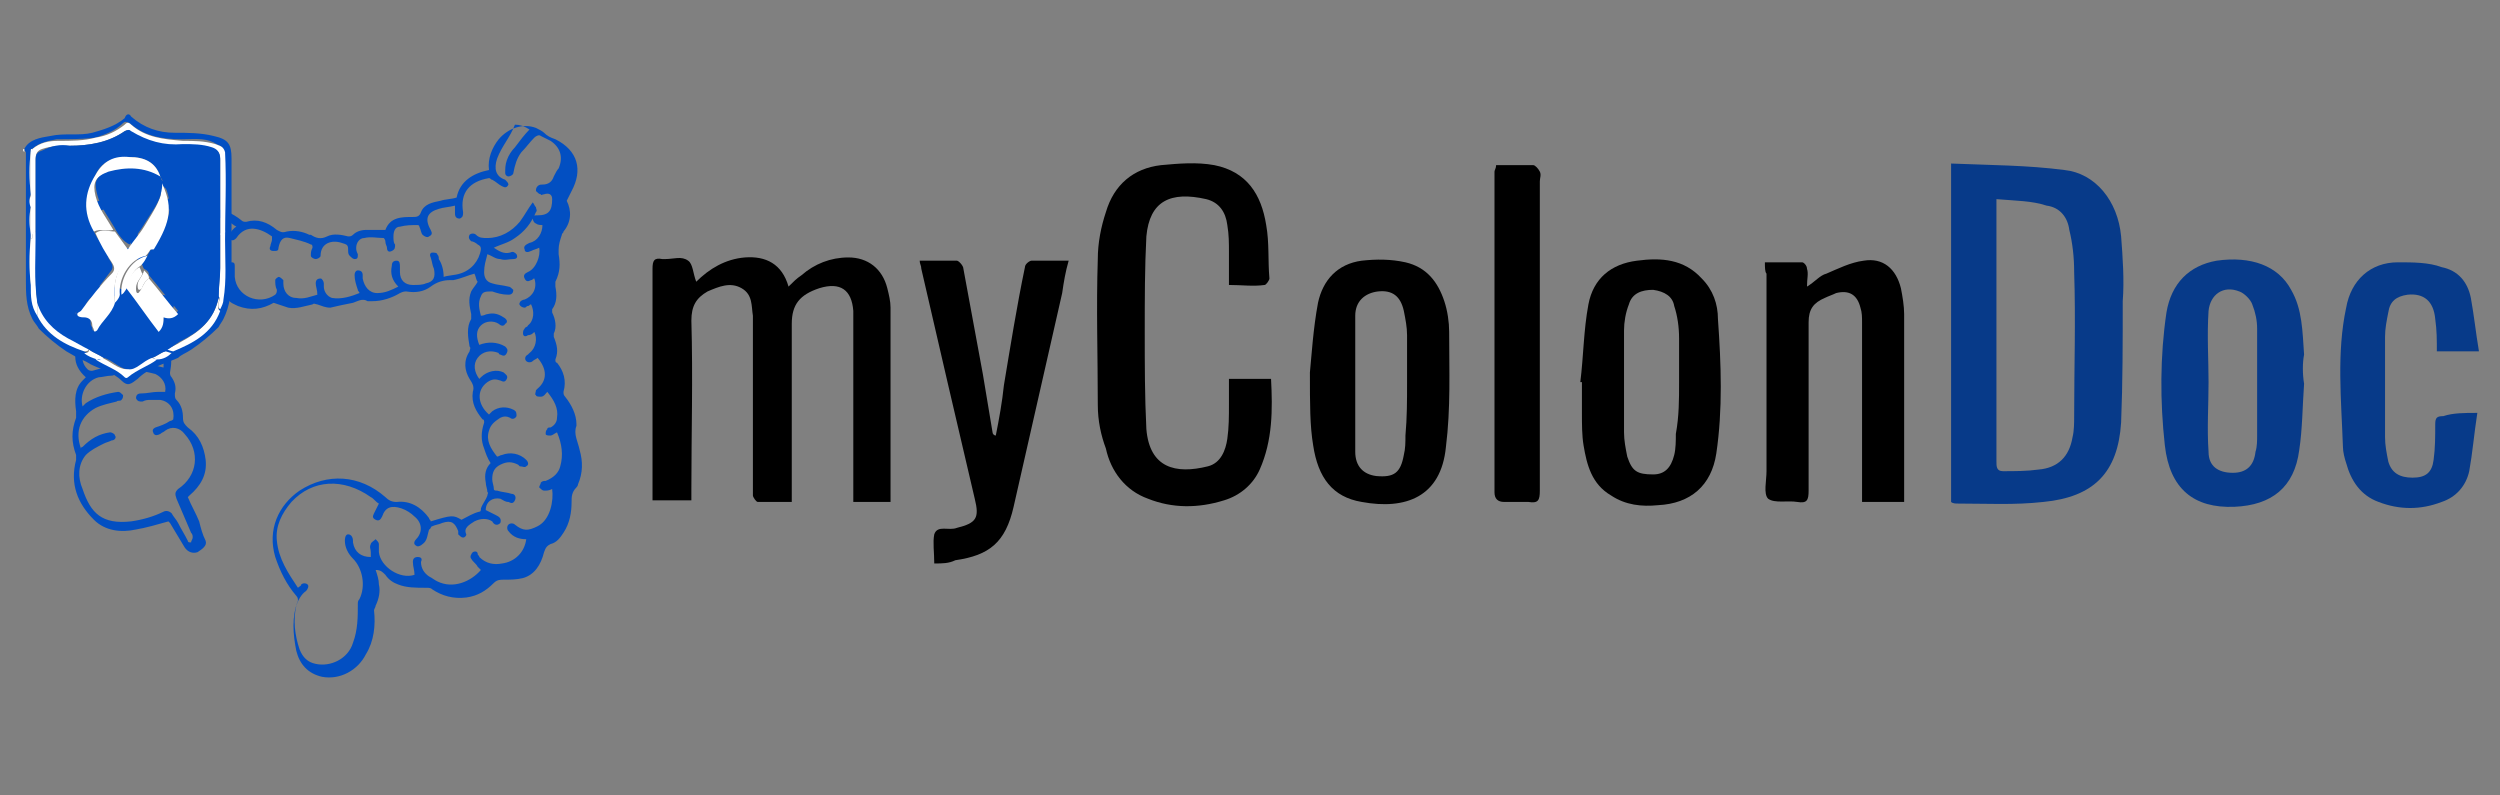 <?xml version="1.0" encoding="utf-8"?>
<!-- Generator: Adobe Illustrator 25.2.0, SVG Export Plug-In . SVG Version: 6.00 Build 0)  -->
<svg version="1.1" id="Layer_1" xmlns="http://www.w3.org/2000/svg" xmlns:xlink="http://www.w3.org/1999/xlink" x="0px" y="0px"
	 viewBox="0 0 154.4 49.1" style="enable-background:new 0 0 154.4 49.1;" xml:space="preserve">
<rect x="0" y="0" width="154.4" height="49.1" fill="#808080" stroke="none"/>
<style type="text/css">
	.st0{fill:#024FC2;}
	.st1{fill:#FFFFFF;}
	.st2{fill:#073A89;}
</style>
<g>
	<g id="wmq2CJ_1_">
		<g>
			<path class="st0" d="M5.2,20.8c-0.8-1.2-0.6-2.5,0.3-3C5.1,17,5,16.2,5.6,15.5C5,15,4.8,14.3,5,13.6c0.1-0.6,0.5-1,1.1-1.2
				c0.2,0,0.2-0.1,0.3-0.3c0.2-0.8,0.7-1.4,1.6-1.5c1-0.2,2.4,0.6,2.9,1.4c0,0.1,0.1,0.1,0.2,0.1c0.7,0,1.2,0.3,1.7,0.7
				c0.1,0.1,0.2,0.1,0.3,0.1c0.7,0,1.3,0.3,1.8,0.7c0.1,0.1,0.2,0.1,0.3,0.1c0.7-0.2,1.3,0,1.9,0.5c0.2,0.1,0.3,0.2,0.6,0.1
				c0.5-0.1,1,0,1.4,0.2c0,0,0.1,0,0.1,0c0.3,0.2,0.6,0.3,1,0.1c0.4-0.2,0.9-0.1,1.3,0c0.1,0,0.2,0,0.3-0.1c0.2-0.2,0.5-0.3,0.8-0.3
				c0.4,0,0.8,0,1.2,0c0.3-0.8,1-0.8,1.7-0.8c0.2,0,0.4,0,0.5-0.3c0.2-0.5,0.7-0.6,1.2-0.7c0.3-0.1,0.7-0.1,1-0.2c0.2-1,1-1.5,2-1.7
				c-0.1-0.7,0.2-1.4,0.6-1.9c0.6-0.7,1.5-1,2.3-0.7c0.2,0.1,0.4,0.2,0.5,0.3c0.2,0.2,0.4,0.3,0.7,0.4c1.4,0.7,1.7,1.9,1,3.2
				c-0.1,0.2-0.2,0.4-0.3,0.6c0.3,0.6,0.3,1.3-0.2,1.9c0,0.1-0.1,0.1-0.1,0.2c-0.1,0.3-0.2,0.6-0.2,0.9c0,0.1,0,0.2,0,0.3
				c0.1,0.6,0.1,1.1-0.2,1.7c0,0.1,0,0.2,0,0.3c0.1,0.5,0.1,1-0.2,1.4c0,0,0,0.1,0,0.2c0.2,0.4,0.3,0.9,0.1,1.3c0,0.1,0,0.1,0,0.2
				c0.2,0.5,0.3,0.9,0.1,1.4c0,0.1,0,0.2,0.1,0.2c0.4,0.5,0.6,1.1,0.4,1.8c0,0.1,0,0.2,0.1,0.3c0.4,0.5,0.7,1.1,0.7,1.7
				c0,0,0,0.1,0,0.1c-0.2,0.5,0.1,1,0.2,1.5c0.2,0.7,0.2,1.4-0.1,2.1c0,0.1-0.1,0.2-0.1,0.2c-0.3,0.3-0.3,0.6-0.3,0.9
				c0,0.6-0.1,1.3-0.5,1.9c-0.2,0.3-0.4,0.6-0.8,0.7c-0.2,0.1-0.3,0.2-0.4,0.5c-0.2,0.8-0.6,1.4-1.3,1.6c-0.4,0.1-0.8,0.1-1.2,0.1
				c-0.2,0-0.4,0-0.6,0.2c-0.5,0.5-1,0.8-1.7,0.9c-0.8,0.1-1.5-0.1-2.1-0.5c-0.1-0.1-0.2-0.1-0.4-0.1c-0.6,0-1.2,0-1.7-0.2
				c-0.3-0.1-0.6-0.3-0.8-0.6c-0.2-0.2-0.3-0.3-0.6-0.3c0.1,0.3,0.2,0.6,0.2,0.9c0.1,0.4,0,0.9-0.2,1.3c0,0.1-0.1,0.2-0.1,0.3
				c0.1,0.9,0,1.9-0.5,2.7c-0.5,1-1.6,1.6-2.7,1.4c-0.9-0.2-1.4-0.8-1.6-1.6c-0.2-1-0.3-2.1,0.1-3.1c0-0.1,0-0.2-0.1-0.3
				c-0.6-0.7-1-1.5-1.3-2.4c-0.5-1.7,0.2-3.2,1.5-4.1c1.7-1.1,3.7-1,5.3,0.4c0.2,0.2,0.4,0.3,0.7,0.3c0.8-0.1,1.5,0.3,2,1
				c0,0.1,0.1,0.1,0.1,0.2c1.3-0.4,1.4-0.4,1.9-0.1c0.4-0.2,0.7-0.4,1.1-0.5c0.1,0,0.1-0.1,0.1-0.2c0.1-0.3,0.3-0.5,0.4-0.8
				c0-0.1,0.1-0.2,0-0.2c0-0.2-0.1-0.4-0.1-0.6c-0.1-0.5,0-0.9,0.3-1.2c-0.2-0.3-0.3-0.6-0.4-0.9c-0.2-0.5-0.2-1,0-1.6
				c0-0.1,0-0.2-0.1-0.2c-0.4-0.5-0.7-1-0.6-1.7c0.1-0.3,0-0.5-0.2-0.8c-0.3-0.5-0.4-1.1,0-1.7c0-0.1,0.1-0.2,0-0.3
				c-0.1-0.6-0.2-1.2,0.1-1.7c0-0.1,0-0.2,0-0.3c-0.1-0.5-0.2-0.9,0-1.4c0.1-0.2,0.3-0.4,0.4-0.6c-0.1-0.1-0.1-0.3-0.2-0.5
				c-0.4,0.1-0.8,0.3-1.3,0.4c-0.1,0-0.2,0-0.2,0c-0.4,0-0.8,0.1-1.2,0.4c-0.4,0.3-0.9,0.4-1.5,0.3c-0.1,0-0.2,0-0.4,0.1
				c-0.5,0.3-1.1,0.5-1.7,0.5c-0.1,0-0.2,0-0.3,0c-0.3-0.2-0.6,0-0.9,0.1c-0.5,0.1-1,0.2-1.4,0.3c-0.3,0-0.5-0.1-0.8-0.2
				c-0.1,0-0.2-0.1-0.3,0c-0.5,0.1-1,0.3-1.5,0.2c-0.3-0.1-0.6-0.2-0.9-0.3c-0.7,0.4-1.4,0.5-2.2,0.2c-0.2-0.1-0.5-0.2-0.6-0.4
				c-0.1-0.2-0.3-0.2-0.4-0.1c-0.6,0.1-1.2,0.1-1.8-0.1c-0.3-0.1-0.5-0.2-0.8-0.3c-0.1,0.3-0.3,0.6-0.4,1c0,0,0,0.1,0,0.1
				c0.3,0.7,0.1,1.4-0.2,2.1c0,0.1-0.1,0.2,0,0.3c0.1,0.5,0.1,1,0,1.5c0,0.1,0,0.2,0.1,0.3c0.2,0.3,0.3,0.6,0.2,1
				c0,0.2,0,0.3,0.1,0.4c0.3,0.3,0.4,0.7,0.4,1.1c0,0.3,0.1,0.4,0.3,0.6c0.7,0.5,1,1.2,1.1,2c0.1,0.9-0.3,1.6-1,2.2
				c0,0-0.1,0.1-0.1,0.1c0,0,0,0,0,0c0.2,0.5,0.5,1,0.7,1.5c0.1,0.4,0.2,0.8,0.4,1.2c0.1,0.3-0.2,0.5-0.5,0.7
				c-0.3,0.1-0.6,0-0.8-0.3c-0.3-0.5-0.6-1-0.9-1.5c0,0-0.1-0.1-0.1-0.1c-0.7,0.2-1.4,0.4-2,0.5c-0.9,0.2-1.9,0.1-2.6-0.6
				c-1-1-1.5-2.2-1.1-3.7c0-0.1,0-0.2,0-0.3c-0.3-0.8-0.3-1.5,0-2.3c0-0.1,0-0.3,0-0.4c-0.1-0.7-0.1-1.4,0.4-1.9
				c0.1-0.1,0.1-0.1,0.2-0.2C4.4,22.5,4.5,21.6,5.2,20.8z M27.4,17.1c0.3-0.1,0.7-0.1,1-0.2c0.7-0.2,1.2-0.8,1.3-1.5
				c0-0.1,0-0.2-0.2-0.3c-0.1-0.1-0.3-0.2-0.4-0.2c-0.1-0.1-0.2-0.2-0.1-0.4c0.1-0.1,0.3-0.1,0.4,0c0.2,0.2,0.4,0.2,0.7,0.2
				c0.8,0,1.5-0.4,2-1c0.3-0.4,0.5-0.8,0.8-1.2c0.1,0.1,0.1,0.2,0.2,0.3c0,0.1,0.1,0.2,0,0.3c-0.3,0.7-0.7,1.2-1.3,1.6
				c-0.4,0.3-0.9,0.4-1.3,0.6c0.3,0.2,0.6,0.4,1,0.3c0.2-0.1,0.3,0,0.4,0.1c0.1,0.2,0,0.3-0.2,0.3c-0.3,0-0.5,0.1-0.8,0
				c-0.3,0-0.5-0.2-0.8-0.3c-0.1,0.4-0.2,0.7-0.2,1.1c0,0.3,0.1,0.6,0.5,0.7c0.3,0.1,0.6,0.1,1,0.2c0.1,0,0.2,0.1,0.3,0.2
				c0,0.2-0.1,0.3-0.3,0.3c-0.4,0-0.7-0.1-1-0.2C30,18,29.8,18,29.7,18.3c-0.2,0.4-0.1,0.8,0,1.2c0.2,0,0.3-0.1,0.4-0.1
				c0.4-0.1,0.7,0,1,0.2c0.2,0.1,0.3,0.3,0.1,0.4c-0.1,0.2-0.3,0.1-0.4,0c-0.3-0.2-0.8-0.2-1.1,0.1c-0.3,0.3-0.3,0.7-0.1,1.2
				c0.5-0.2,1.1-0.2,1.6,0.1c0.1,0.1,0.2,0.2,0.1,0.4c-0.1,0.2-0.2,0.2-0.4,0.1c0,0-0.1,0-0.1-0.1c-0.5-0.2-1-0.1-1.3,0.3
				c-0.3,0.4-0.2,0.9,0.1,1.3c0,0,0.1-0.1,0.1-0.1c0.4-0.4,1-0.5,1.4-0.3c0.1,0.1,0.3,0.2,0.2,0.4c-0.1,0.2-0.2,0.2-0.4,0.1
				c-0.3-0.1-0.5-0.1-0.8,0.1c-0.7,0.5-0.6,1.4,0.1,2c0.1-0.1,0.1-0.1,0.2-0.2c0.4-0.3,0.9-0.3,1.3-0.1c0.2,0.1,0.2,0.2,0.2,0.4
				c-0.1,0.2-0.3,0.2-0.4,0.1c-0.2-0.1-0.4-0.1-0.6,0c-0.3,0.2-0.6,0.4-0.7,0.8c-0.2,0.6,0.1,1.1,0.5,1.6c0.1,0,0.2-0.1,0.3-0.1
				c0.5-0.2,1.1-0.1,1.5,0.3c0.1,0.1,0.2,0.3,0,0.4c-0.1,0.1-0.2,0-0.4,0c0,0-0.1-0.1-0.1-0.1c-0.4-0.2-0.7-0.2-1.1,0
				c-0.4,0.2-0.5,0.5-0.5,0.9c0,0.2,0.1,0.4,0.1,0.6c0,0.1,0.1,0.1,0.2,0.1c0.3,0.1,0.6,0.1,0.9,0.2c0.2,0,0.3,0.2,0.2,0.4
				c-0.1,0.2-0.2,0.2-0.4,0.1c-0.2,0-0.3-0.1-0.5-0.2c-0.5-0.1-0.9,0.2-0.9,0.7c0.2,0.1,0.4,0.2,0.6,0.3c0.2,0.1,0.4,0.2,0.3,0.5
				c-0.2,0.2-0.4,0.1-0.5-0.1c-0.3-0.2-0.7-0.2-1.1,0c-0.3,0.2-0.7,0.4-0.5,0.8c0,0.1-0.1,0.2-0.2,0.2c-0.1,0-0.2-0.1-0.3-0.2
				c0,0,0-0.1,0-0.2c-0.2-0.5-0.4-0.7-1-0.5c-0.2,0.1-0.4,0.1-0.6,0.2c-0.1,0-0.1,0.2-0.2,0.2c-0.1,0.3-0.1,0.7-0.4,0.9
				c-0.1,0.1-0.3,0.2-0.4,0.1c-0.2-0.1-0.1-0.3,0-0.4c0.4-0.4,0.4-1-0.1-1.4c-0.2-0.2-0.5-0.4-0.8-0.5c-0.6-0.2-1-0.1-1.2,0.5
				c-0.1,0.2-0.2,0.3-0.4,0.2c-0.2-0.1-0.2-0.2-0.1-0.4c0.1-0.2,0.2-0.4,0.3-0.6c-0.2-0.1-0.3-0.3-0.5-0.4c-1.7-1.2-3.6-1.1-4.9,0.3
				c-0.6,0.7-1,1.5-0.9,2.4c0.1,1.1,0.7,2,1.3,2.9c0.1-0.1,0.2-0.1,0.2-0.2c0.1-0.1,0.3-0.1,0.4,0c0.1,0.1,0,0.3-0.1,0.4
				c-0.3,0.2-0.5,0.6-0.6,0.9c-0.2,0.9-0.1,1.8,0.2,2.7c0.2,0.5,0.5,0.8,1,0.9c0.9,0.2,2-0.3,2.3-1.3c0.3-0.8,0.3-1.6,0.3-2.4
				c0-0.1,0-0.2,0.1-0.3c0.4-0.8,0.2-1.9-0.4-2.5c-0.3-0.3-0.5-0.7-0.5-1.1c0-0.3,0.1-0.4,0.2-0.4c0.2,0,0.3,0.2,0.3,0.4
				c0,0,0,0.1,0,0.1c0.1,0.6,0.5,0.9,1.1,0.9c0-0.1,0-0.2,0-0.3c0-0.2-0.1-0.3,0-0.5c0-0.1,0.2-0.2,0.3-0.3c0.1,0.1,0.2,0.2,0.2,0.3
				c0,0.1,0,0.3,0,0.5c0.1,0.9,1.3,1.7,2.2,1.4c0-0.3-0.1-0.5-0.1-0.8c0-0.2,0.1-0.3,0.3-0.3c0.2,0,0.3,0.1,0.2,0.3
				c0,0.4,0.2,0.7,0.5,0.9c0.2,0.1,0.3,0.2,0.5,0.3c1,0.5,2.1,0,2.7-0.7c-0.1-0.1-0.1-0.1-0.2-0.2c-0.1-0.2-0.3-0.3-0.4-0.5
				c-0.1-0.1,0-0.3,0.1-0.4c0.2-0.1,0.3,0,0.3,0.1c0,0.1,0.1,0.1,0.1,0.2c0.4,0.4,0.9,0.5,1.4,0.4c0.8-0.1,1.4-0.7,1.5-1.5
				c-0.4,0-0.8-0.1-1.1-0.5c-0.1-0.1-0.1-0.3,0-0.4c0.1-0.1,0.3-0.1,0.4,0c0.5,0.4,0.8,0.4,1.4,0.1c0.8-0.4,1-1.6,0.9-2.3
				c-0.2,0.1-0.3,0.1-0.5,0.1c-0.1,0-0.2-0.1-0.3-0.2c0-0.1,0.1-0.2,0.1-0.3c0.1-0.1,0.2-0.1,0.3-0.1c0.5-0.2,0.8-0.5,0.9-0.9
				c0.2-0.7,0.1-1.4-0.2-2.1c-0.2,0.1-0.3,0.2-0.4,0.2c-0.1,0-0.3,0-0.3-0.1c0-0.1,0-0.2,0.1-0.3c0-0.1,0.1-0.1,0.2-0.1
				c0.2-0.1,0.4-0.3,0.4-0.6c0.1-0.6-0.2-1.1-0.6-1.6c-0.1,0.1-0.2,0.3-0.4,0.3c-0.1,0-0.3,0-0.3-0.1c-0.1,0,0-0.2,0-0.3
				c0,0,0.1-0.1,0.1-0.1c0.6-0.5,0.6-1.2,0-1.9c-0.1,0.1-0.2,0.1-0.3,0.2c-0.1,0.1-0.3,0.1-0.4,0c-0.1-0.1-0.1-0.3,0.1-0.4
				c0,0,0.1-0.1,0.1-0.1c0.4-0.3,0.5-0.9,0.3-1.3c-0.1,0.1-0.2,0.2-0.4,0.2c-0.1,0.1-0.3,0.1-0.3-0.1c0-0.1,0-0.2,0.1-0.3
				c0-0.1,0.2-0.1,0.2-0.2c0.4-0.3,0.4-0.9,0.2-1.3c-0.1,0-0.1,0.1-0.2,0.1c-0.1,0-0.1,0.1-0.2,0.1c-0.2,0-0.4-0.2-0.3-0.3
				c0-0.1,0.2-0.2,0.3-0.2c0.5-0.2,0.8-0.7,0.6-1.3c-0.1,0-0.1,0.1-0.2,0.1c-0.2,0.1-0.3,0.1-0.4-0.1c-0.1-0.2,0-0.3,0.2-0.4
				c0.5-0.2,0.8-1,0.7-1.5c-0.2,0.1-0.3,0.1-0.5,0.2c-0.2,0.1-0.4,0.1-0.4-0.1c-0.1-0.2,0.1-0.3,0.3-0.4c0.5-0.1,0.8-0.6,0.8-1.1
				c-0.1,0-0.3,0-0.4-0.1c-0.1,0-0.2-0.2-0.2-0.3c0-0.2,0.1-0.2,0.3-0.2c0.7,0,0.9-0.3,0.9-1c0-0.3-0.2-0.4-0.5-0.3
				c-0.1,0-0.2,0.1-0.2,0c-0.1,0-0.2-0.1-0.3-0.2c0-0.1,0-0.2,0.1-0.3c0.1-0.1,0.2-0.1,0.3-0.1c0.4,0,0.6-0.2,0.7-0.5
				c0.1-0.2,0.2-0.4,0.3-0.5c0.3-0.7,0.1-1.3-0.5-1.7c-0.2-0.1-0.4-0.2-0.6-0.3c-0.1-0.1-0.3,0-0.4,0.1c-0.3,0.3-0.5,0.6-0.8,0.9
				c-0.3,0.4-0.4,0.8-0.5,1.3c0,0.1-0.2,0.2-0.3,0.2c-0.1,0-0.2-0.1-0.2-0.2c0-0.3,0-0.5,0.1-0.8c0.1-0.3,0.3-0.6,0.5-0.8
				c0.3-0.4,0.6-0.8,0.9-1.1c-0.3-0.2-0.6-0.3-0.9-0.3C31.5,8.5,31,9,30.7,9.8c-0.2,0.6-0.1,1.1,0.5,1.3c0.1,0.1,0.2,0.2,0.2,0.3
				c-0.1,0.2-0.2,0.2-0.4,0.1c-0.2-0.1-0.4-0.3-0.6-0.4c-0.1,0-0.1-0.1-0.2-0.1c-1.2,0.2-1.8,0.9-1.6,2.1c0,0.2,0,0.3-0.2,0.4
				c-0.2,0-0.3-0.1-0.3-0.3c0-0.1,0-0.3,0-0.5c-0.4,0.1-0.7,0.1-1,0.2c-0.7,0.2-0.9,0.6-0.5,1.3c0,0,0,0,0,0
				c0.1,0.2,0.1,0.3-0.1,0.4c-0.1,0.1-0.3,0-0.4-0.1c-0.1-0.1-0.1-0.3-0.2-0.5c0-0.1-0.1-0.1-0.1-0.1c-0.4,0-0.7,0-1.1,0.1
				c-0.3,0-0.4,0.3-0.4,0.6c0,0.2,0,0.4,0.1,0.5c0,0.2,0,0.3-0.2,0.4c-0.2,0.1-0.3,0-0.3-0.2c0-0.1-0.1-0.2-0.1-0.4
				c0-0.1-0.1-0.2-0.1-0.2c-0.4,0-0.8-0.1-1.2,0c-0.3,0-0.5,0.3-0.5,0.6c0,0.1,0,0.2,0.1,0.4c0,0.2,0,0.3-0.2,0.3
				c-0.1,0-0.2-0.1-0.3-0.2c-0.1-0.1-0.1-0.2-0.1-0.4c0-0.3-0.1-0.3-0.4-0.4c-0.6-0.2-1.3,0-1.3,0.8c0,0.1-0.2,0.2-0.3,0.2
				c-0.1,0-0.3-0.1-0.3-0.2c0-0.2,0-0.3,0.1-0.5c0-0.1,0-0.2-0.1-0.2c-0.4-0.2-0.9-0.3-1.3-0.4c-0.4-0.1-0.6,0.1-0.7,0.6
				c0,0.2-0.1,0.2-0.3,0.2c-0.2,0-0.3-0.1-0.2-0.3c0-0.1,0.1-0.3,0.1-0.4c0-0.1,0-0.2,0-0.2c-0.7-0.5-1.6-0.8-2.2,0.1
				c-0.1,0.1-0.2,0.2-0.4,0.1c-0.2-0.1-0.1-0.3,0-0.4c0.1-0.1,0.2-0.3,0.4-0.4c-0.2-0.1-0.4-0.3-0.6-0.4c-0.6-0.3-1.3-0.3-1.8,0.3
				c-0.1,0.1-0.3,0.1-0.4,0c-0.2-0.1-0.1-0.3,0-0.4c0.2-0.2,0.4-0.3,0.6-0.5c-0.2-0.1-0.4-0.2-0.6-0.3c-0.5-0.2-1-0.2-1.4,0.3
				c-0.1,0.1-0.3,0.1-0.4,0c-0.1-0.1-0.1-0.3,0-0.4c0.2-0.2,0.4-0.3,0.6-0.5c-0.1-0.1-0.2-0.2-0.3-0.4c-0.5-0.5-1.2-0.7-1.8-0.7
				c-0.8-0.1-1.3,0.7-1.4,1.3c0.2,0,0.3,0,0.5,0.1c0.5,0.1,0.9,0.2,1.3,0.5c0.1,0.1,0.1,0.3,0.1,0.4c-0.1,0.1-0.2,0.2-0.3,0.1
				c-0.6-0.4-1.3-0.5-2-0.5c-0.3,0-0.6,0.1-0.8,0.4c-0.4,0.6-0.1,1.5,0.6,1.8c0.5,0.2,1.1,0.3,1.6,0.2c0-0.3-0.1-0.6-0.1-0.9
				c0-0.2,0-0.3,0.2-0.3c0.2,0,0.3,0.1,0.3,0.3c0,0.3,0.1,0.6,0.2,0.9c0.3,0.7,0.9,1,1.5,0.8c0-0.1,0-0.2,0-0.2
				c0-0.2-0.1-0.4-0.1-0.6c0-0.2,0.1-0.3,0.2-0.3c0.2,0,0.3,0.1,0.3,0.3c0,0.1,0,0.2,0,0.3c0.1,0.3,0.1,0.6,0.3,0.9
				c0.6,1.1,1.9,1.4,3.1,1.2c0-0.4,0-0.8,0-1.2c0-0.2,0.1-0.3,0.3-0.3c0.2,0,0.2,0.1,0.2,0.3c0,0.2,0,0.4,0,0.6
				c0.1,1.2,1.5,1.8,2.5,1.1c0.1-0.1,0.1-0.2,0.1-0.3c-0.1-0.2-0.1-0.4-0.1-0.6c0-0.1,0.2-0.2,0.2-0.2c0.1,0,0.2,0.1,0.3,0.2
				c0,0,0,0.1,0,0.2c0,0.5,0.3,0.9,0.8,0.9c0.5,0.1,0.9-0.1,1.3-0.2c0-0.3-0.1-0.5-0.1-0.7c0-0.2,0.1-0.3,0.3-0.3
				c0.1,0,0.2,0.2,0.2,0.3c0,0.1,0,0.1,0,0.2c0,0.3,0.2,0.6,0.5,0.7c0.6,0.1,1.2-0.1,1.7-0.3c0-0.1-0.1-0.1-0.1-0.2
				c-0.1-0.3-0.2-0.6-0.2-0.9c0-0.2,0.1-0.3,0.2-0.3c0.2,0,0.3,0.1,0.3,0.3c0,0.1,0,0.2,0,0.2c0.1,0.5,0.4,0.9,0.9,0.9
				c0.5,0,0.9-0.2,1.3-0.4c-0.4-0.4-0.5-0.8-0.4-1.3c0-0.2,0.1-0.3,0.3-0.3c0.2,0,0.2,0.2,0.2,0.4c0,0.1,0,0.2,0,0.3
				c0,0.5,0.3,0.8,0.8,0.8c0.3,0,0.6,0,0.8-0.1c0.5-0.1,0.6-0.4,0.5-0.9c-0.1-0.2-0.1-0.4-0.2-0.7c-0.1-0.2,0-0.3,0.1-0.3
				c0.1,0,0.3,0,0.3,0.1c0.1,0.1,0.1,0.2,0.1,0.3C27.3,16.3,27.4,16.7,27.4,17.1z M5,27.7c0-0.1,0.1-0.1,0.1-0.1
				c0.5-0.5,1-0.8,1.7-0.9c0.1,0,0.3,0.1,0.3,0.2c0.1,0.1,0,0.3-0.2,0.3c-0.2,0.1-0.3,0.1-0.5,0.2c-0.4,0.2-0.8,0.4-1.1,0.7
				c-0.5,0.6-0.5,1.4-0.2,2.1c0.5,1.5,1.2,2.2,3,2c0.7-0.1,1.4-0.3,2-0.6c0.2-0.1,0.4,0,0.5,0.1c0.1,0.2,0.3,0.4,0.4,0.6
				c0.2,0.4,0.4,0.7,0.6,1.1c0,0.1,0.1,0.1,0.2,0.1c0-0.1,0.1-0.2,0.1-0.3c0-0.1,0-0.2-0.1-0.3c-0.3-0.7-0.6-1.4-0.9-2.1
				c-0.1-0.3-0.1-0.4,0.1-0.6c1.2-0.8,1.4-2.3,0.4-3.4c-0.3-0.4-0.8-0.5-1.2-0.2c-0.1,0.1-0.2,0.1-0.3,0.2c-0.2,0.1-0.3,0.1-0.4,0
				c-0.1-0.2-0.1-0.3,0.1-0.4c0.3-0.1,0.6-0.2,0.9-0.4c0.1,0,0.2-0.1,0.2-0.1c0.1-0.6-0.2-1.1-0.8-1.2c-0.2,0-0.4,0-0.6,0
				c-0.2,0-0.3,0-0.5,0.1c-0.2,0-0.3,0-0.4-0.2c0-0.2,0.1-0.3,0.3-0.3c0.4,0,0.7-0.1,1.1-0.1c0.1,0,0.2,0,0.4,0
				c0.1-0.5-0.2-0.9-0.6-1.1c-0.4-0.1-0.8-0.2-1.1-0.2c-0.2,0-0.3-0.1-0.3-0.2c0-0.2,0.1-0.3,0.3-0.3c0.1,0,0.3,0,0.4,0
				c0.4,0.1,0.8,0.2,1.2,0.3c0-0.2,0-0.4,0-0.6c0-0.5-0.2-0.7-0.6-0.9C9.3,21,9,21,8.8,21c-0.2,0-0.3,0-0.3-0.2
				c-0.1-0.2,0-0.3,0.2-0.3c0.2,0,0.4-0.1,0.5-0.1c0.3,0.1,0.6,0.2,1,0.3c0.1-0.3,0.2-0.7,0.2-1c0-0.5-0.2-0.8-0.7-0.9
				c-0.2,0-0.4-0.1-0.5-0.1c-0.2,0-0.4,0-0.3-0.3c0-0.2,0.2-0.3,0.4-0.3c0.4,0.1,0.8,0.1,1.3,0.2c0.1-0.2,0.1-0.4,0.2-0.7
				c0-0.1,0-0.3,0-0.4c-0.1-0.2-0.3-0.4-0.4-0.6c0,0,0,0,0,0c-0.8,0.1-1.5,0-2-0.7C8.1,16,8,16,8,16c-0.6,0-1.1,0-1.6-0.2
				c-0.1,0-0.2,0-0.3,0.1c-0.4,0.5-0.4,1-0.2,1.5c0.1,0.2,0.2,0.3,0.4,0.3c0.5,0,1,0,1.5,0.3c0.1,0.1,0.2,0.2,0.1,0.4
				c-0.1,0.1-0.2,0.2-0.4,0.1c-0.4-0.3-0.9-0.3-1.3-0.3c-0.4,0-0.7,0.2-0.9,0.6c-0.2,0.5-0.1,1.3,0.3,1.7c0,0,0.1,0.1,0.2,0
				c0.5-0.1,1-0.1,1.5,0c0.2,0,0.3,0.1,0.3,0.3C7.6,21,7.4,21,7.2,21c-0.4,0-0.7-0.1-1.1,0c-0.5,0-0.8,0.3-0.9,0.7
				c-0.2,0.4-0.1,0.8,0.2,1.1c0.1,0.1,0.2,0.1,0.3,0.1c0.4-0.1,0.7-0.2,1.1-0.3c0.2-0.1,0.4,0,0.4,0.2c0,0.2-0.1,0.4-0.3,0.4
				c-0.3,0-0.6,0.1-0.8,0.1c-0.8,0.2-1.2,1.1-1,1.8c0.1-0.1,0.1-0.1,0.2-0.2c0.6-0.4,1.3-0.6,2-0.7c0.1,0,0.2,0.1,0.3,0.2
				c0,0.1,0,0.2-0.1,0.3c-0.1,0.1-0.2,0-0.3,0.1c-0.4,0.1-0.9,0.2-1.3,0.4C5,25.7,4.6,26.6,5,27.7z"/>
		</g>
		<g>
			<path class="st0" d="M1.5,9.2c0.3-0.6,1-0.7,1.6-0.8c0.9-0.2,1.8,0,2.6-0.2c0.7-0.2,1.4-0.4,2-0.9C7.8,7,8,7,8.1,7.2
				c0.8,0.7,1.7,1,2.7,1c0.8,0,1.6,0,2.4,0.2c0.9,0.2,1.1,0.5,1.1,1.4c0,2.4,0,4.8,0,7.3c0,0.9-0.1,1.8-0.5,2.6
				c-0.1,0.2-0.2,0.3-0.3,0.5c-0.5,0.5-1.1,1-1.7,1.4c-0.3,0.2-0.6,0.3-0.8,0.5c-0.9,0.4-1.8,0.6-2.5,1.3c-0.4,0.3-0.6,0.5-1,0.1
				c-0.5-0.5-1.3-0.7-1.9-1c-0.3-0.2-0.6-0.3-0.8-0.4c-0.2-0.1-0.5-0.3-0.7-0.4c-0.6-0.4-1.2-0.9-1.7-1.4c-0.1-0.2-0.3-0.4-0.4-0.6
				c-0.4-0.8-0.4-1.6-0.4-2.4c0-2.6,0-5.3,0-7.9C1.5,9.3,1.5,9.2,1.5,9.2z M1.9,9.3L1.9,9.3c-0.1,0.9-0.1,1.8,0,2.7
				c-0.1,0.2-0.1,0.5,0,0.7c-0.1,0.6-0.1,1.1,0,1.7c0,0.1,0,0.2,0,0.2c-0.1,1-0.1,2,0,2.9c0.1,0.6,0.1,1.3,0.4,1.9
				c0.6,1.2,1.7,1.8,2.8,2.2c0.2,0.2,0.5,0.3,0.8,0.4c0.6,0.4,1.3,0.6,1.8,1.1c0.1,0.1,0.2,0.1,0.2,0c0.5-0.5,1.2-0.7,1.8-1.1
				c0.4,0,0.6-0.2,0.9-0.4c1.3-0.5,2.4-1.2,2.9-2.5c0.1-0.2,0.2-0.4,0.2-0.6c0.2-1.2,0.2-2.5,0.1-3.7c0-1.8,0.1-3.6,0-5.4
				c0,0,0,0,0,0c0,0,0-0.1,0-0.1C13.8,9,13.5,9,13.2,8.8c-0.6-0.3-1.3-0.2-2-0.2c-1.2,0-2.3-0.2-3.2-1c-0.2-0.1-0.3-0.1-0.4,0
				C7.1,8.1,6.5,8.3,5.9,8.5C5.1,8.6,4.3,8.6,3.5,8.6C3,8.7,2.4,8.8,2,9.2C1.9,9.2,1.9,9.2,1.9,9.3z"/>
			<path class="st1" d="M1.5,9.2c0,0.1,0,0.1,0,0.2C1.4,9.3,1.4,9.2,1.5,9.2z"/>
			<path class="st1" d="M1.9,12.8c-0.1-0.2-0.1-0.5,0-0.7c0-0.9,0-1.8,0-2.7c0,0,0,0,0,0C2,9.3,2,9.2,2,9.2c0.5-0.4,1-0.5,1.6-0.5
				c0.8,0,1.6,0,2.3-0.2c0.7-0.1,1.3-0.4,1.8-0.8c0.1-0.1,0.2-0.2,0.4,0c0.9,0.8,2,0.9,3.2,1c0.7,0,1.3,0,2,0.2
				C13.5,9,13.8,9,13.9,9.4c0,0,0,0,0,0c0,0,0,0,0,0.1c0,0,0,0,0,0c0,1.6,0,3.2,0,4.8c0,0.3-0.1,0.3-0.3,0.2c0-1.5,0-3.1,0-4.6
				c0-0.4-0.1-0.6-0.5-0.7c-0.6-0.2-1.2-0.2-1.8-0.2c-1.1,0-2.2-0.2-3.2-0.8C8,8,7.9,8,7.7,8.1C6.7,8.8,5.5,9,4.3,9
				c-0.6,0-1.1,0-1.7,0.2C2.3,9.3,2.2,9.5,2.2,9.8c0,1.5,0,3,0,4.5C2,14.4,2,14.5,2,14.6c0,0.1,0,0.2-0.1,0.1c0-0.1,0-0.2,0-0.2
				C1.9,13.9,1.9,13.3,1.9,12.8z"/>
			<path class="st1" d="M13.6,14.4c0.2,0.1,0.3,0.1,0.3-0.2c0-1.6,0-3.2,0-4.8c0.1,1.8,0,3.6,0,5.4c0,1.3,0.1,2.5-0.1,3.7
				c0,0.2-0.1,0.4-0.2,0.6c-0.3-0.2,0.1-0.6-0.1-0.8c0-0.6,0.1-1.2,0.1-1.8C13.6,15.9,13.6,15.2,13.6,14.4z"/>
			<path class="st1" d="M1.9,14.7C2,14.8,2,14.7,2,14.6c0-0.1,0-0.3,0.2-0.3c0.1,1.4-0.1,2.9,0.1,4.3c0,0.3,0,0.6,0,0.9
				c-0.4-0.6-0.4-1.2-0.4-1.9C1.8,16.7,1.8,15.7,1.9,14.7z"/>
			<path class="st1" d="M13.5,18.4c0.1,0.3-0.2,0.6,0.1,0.8c-0.5,1.4-1.7,2-2.9,2.5c-0.1,0-0.3-0.1-0.4-0.1c0.3-0.2,0.6-0.3,0.9-0.5
				C12.3,20.5,13.2,19.8,13.5,18.4z"/>
			<path class="st1" d="M2.3,19.5c0-0.3,0-0.6,0-0.9c0.3,1,1,1.7,1.9,2.2c0.4,0.3,0.9,0.5,1.3,0.7c0,0.2-0.2,0.2-0.3,0.2
				C4,21.3,2.9,20.7,2.3,19.5z"/>
			<path class="st1" d="M9.7,22.2c-0.5,0.4-1.2,0.6-1.8,1.1c-0.1,0.1-0.2,0-0.2,0c-0.5-0.5-1.2-0.7-1.8-1.1c0.1-0.1,0.4,0.2,0.4-0.1
				c0.5,0.2,1,0.7,1.5,0.7c0.5,0,1-0.6,1.5-0.7C9.5,22.1,9.6,22.2,9.7,22.2z"/>
			<path class="st1" d="M6.4,22.1c-0.1,0.3-0.3,0-0.4,0.1c-0.3-0.1-0.6-0.2-0.8-0.4c0.1,0,0.3,0,0.3-0.2C5.8,21.8,6.1,21.9,6.4,22.1
				z"/>
			<path class="st1" d="M9.7,22.2c-0.1,0-0.2-0.1-0.3-0.1c0.3-0.1,0.5-0.3,0.8-0.4c0.1,0,0.3,0.1,0.4,0.1
				C10.4,22,10.1,22.2,9.7,22.2z"/>
			<path class="st1" d="M1.9,9.3c0,0.9,0,1.8,0,2.7C1.8,11.1,1.8,10.2,1.9,9.3z"/>
			<path class="st1" d="M1.9,12.8c0,0.6,0,1.1,0,1.7C1.8,13.9,1.8,13.3,1.9,12.8z"/>
			<path class="st1" d="M2,9.2c0,0.1,0,0.2-0.1,0.2C1.9,9.2,1.9,9.2,2,9.2z"/>
			<path class="st1" d="M13.9,9.5C13.9,9.4,13.9,9.4,13.9,9.5C13.9,9.4,13.9,9.4,13.9,9.5C13.9,9.4,13.9,9.4,13.9,9.5z"/>
			<path class="st0" d="M10.2,21.7c-0.3,0.1-0.5,0.3-0.8,0.4c-0.6,0.2-1,0.8-1.5,0.7c-0.5,0-1-0.6-1.5-0.7c-0.3-0.2-0.6-0.3-0.9-0.5
				c-0.4-0.2-0.9-0.5-1.3-0.7c-0.9-0.5-1.6-1.2-1.9-2.2c-0.2-1.4-0.1-2.9-0.1-4.3c0-1.5,0-3,0-4.5c0-0.4,0.1-0.5,0.4-0.6
				C3.2,9,3.7,8.9,4.3,9c1.2,0,2.4-0.2,3.4-0.9C7.9,8,8,8,8.1,8.1c1,0.6,2,0.9,3.2,0.8c0.6,0,1.2,0,1.8,0.2c0.3,0.1,0.5,0.3,0.5,0.7
				c0,1.5,0,3.1,0,4.6c0,0.7,0,1.5,0,2.2c0,0.6-0.1,1.2-0.1,1.8c-0.3,1.4-1.2,2.1-2.4,2.7C10.8,21.3,10.5,21.5,10.2,21.7z M9.1,15.8
				c0.1-0.2,0.2-0.4,0.4-0.6c1.1-1.7,1.3-2.7,0.4-4.3C9.6,10,8.9,9.7,8,9.7c-0.9,0-1.7,0.2-2.1,1.1c-0.6,1.2-0.8,2.3-0.1,3.5
				c0.3,0.6,0.6,1.2,1,1.8c0.2,0.3,0.2,0.5,0,0.7c-0.6,0.8-1.2,1.6-1.9,2.3c-0.1,0.1-0.3,0.2-0.2,0.3c0.1,0.1,0.2,0.1,0.4,0.1
				c0.4-0.1,0.5,0.1,0.5,0.5c0,0.1,0.1,0.2,0.1,0.3c0,0.1,0.1,0.2,0.2,0c0.4-0.6,0.9-1,1.1-1.7c0.2-0.1,0.3-0.3,0.4-0.5
				c0.2-0.1,0.2-0.3,0.4-0.5c0.7,0.9,1.3,1.8,2,2.7c0.3-0.2,0.3-0.5,0.3-0.9c0.3,0.1,0.6,0.1,0.9-0.2c-0.6-0.7-1.2-1.5-1.8-2.2
				c0-0.2-0.1-0.3-0.3-0.4c-0.1-0.1-0.1-0.3-0.2-0.4C8.9,16.2,9,16,9.1,15.8z"/>
			<path class="st1" d="M7.1,18.7c-0.2,0.7-0.8,1.1-1.1,1.7c-0.1,0.1-0.2,0.1-0.2,0c0-0.1-0.1-0.2-0.1-0.3c0-0.3-0.2-0.5-0.5-0.5
				c-0.1,0-0.3,0-0.4-0.1c-0.1-0.2,0.1-0.2,0.2-0.3c0.6-0.8,1.2-1.6,1.9-2.3c0.2-0.2,0.2-0.4,0-0.7c-0.4-0.6-0.7-1.1-1-1.8
				c0.4-0.3,0.8-0.1,1.2-0.1c0.3,0.4,0.5,0.7,0.8,1.1c0.3-0.5,0.7-0.9,1-1.4c0.3-0.5,0.7-1.1,0.9-1.6c0.2-0.4,0.2-0.8,0-1.2
				c0,0,0.1-0.1,0.1-0.1c0.8,1.6,0.7,2.5-0.4,4.3c-0.6,0-1.1,0.3-1.5,0.7C7.1,16.6,7,17.6,7.1,18.7z"/>
			<path class="st1" d="M9.9,10.9c0,0-0.1,0.1-0.1,0.1c-1-0.6-2.1-0.6-3.2-0.3c-0.7,0.2-0.9,0.6-0.7,1.4c0.2,0.8,0.7,1.4,1.1,2.1
				c-0.4,0.1-0.8-0.1-1.2,0.1c-0.7-1.2-0.6-2.4,0.1-3.5C6.4,9.9,7.1,9.6,8,9.7C8.9,9.7,9.6,10,9.9,10.9z"/>
			<path class="st1" d="M9.2,17.2c0.6,0.7,1.2,1.5,1.8,2.2c-0.3,0.3-0.6,0.3-0.9,0.2c0,0.3,0,0.6-0.3,0.9c-0.7-0.9-1.3-1.8-2-2.7
				c0.1-0.5,0.3-1,0.8-1.3c0.1,0.1,0.1,0.3,0.2,0.4c-0.1,0.3-0.4,0.5-0.4,0.9c0,0.1,0,0.3,0.1,0.3c0.1,0,0.1-0.1,0.2-0.2
				C8.9,17.5,9,17.3,9.2,17.2z"/>
			<path class="st1" d="M7.1,18.7c-0.1-1.1,0-2,0.8-2.8c0.4-0.4,0.9-0.7,1.5-0.7c-0.1,0.2-0.2,0.4-0.4,0.6c-1,0.2-1.7,1.4-1.6,2.4
				C7.4,18.3,7.3,18.5,7.1,18.7z"/>
			<path class="st1" d="M7.5,18.2c-0.1-1,0.6-2.2,1.6-2.4C9,16,8.9,16.2,8.7,16.4c-0.5,0.3-0.7,0.8-0.8,1.3
				C7.8,17.8,7.7,18.1,7.5,18.2z"/>
			<path class="st1" d="M9.2,17.2c-0.2,0.1-0.3,0.3-0.4,0.5c0,0.1-0.1,0.2-0.2,0.2c-0.1,0-0.1-0.2-0.1-0.3c0-0.3,0.3-0.5,0.4-0.9
				C9.1,16.9,9.2,17,9.2,17.2z"/>
			<path class="st0" d="M7.1,14.1c-0.4-0.7-0.9-1.3-1.1-2.1c-0.2-0.8-0.1-1.1,0.7-1.4c1.1-0.3,2.2-0.3,3.2,0.3
				c0.2,0.4,0.1,0.8,0,1.2c-0.2,0.6-0.6,1.1-0.9,1.6c-0.3,0.5-0.6,0.9-1,1.4C7.6,14.9,7.3,14.5,7.1,14.1z"/>
		</g>
	</g>
	<g>
		<path d="M55,31c-0.8,0-1.5,0-2.3,0c0-0.3,0-0.5,0-0.7c0-3.5,0-7,0-10.6c0-0.2,0-0.3,0-0.5c-0.1-1.3-0.8-1.8-2.1-1.4
			c-1.2,0.4-1.7,1-1.7,2.2c0,3.4,0,6.8,0,10.1c0,0.3,0,0.5,0,0.9c-0.7,0-1.4,0-2.1,0c-0.1,0-0.3-0.3-0.3-0.4c0-0.7,0-1.4,0-2.2
			c0-2.9,0-5.9,0-8.8c0,0,0-0.1,0-0.1c-0.1-0.6,0-1.3-0.7-1.7c-0.7-0.4-1.4-0.1-2.1,0.2c-0.7,0.4-1,0.9-1,1.8c0.1,3.5,0,7,0,10.4
			c0,0.2,0,0.4,0,0.7c-0.8,0-1.6,0-2.4,0c0-0.2,0-0.4,0-0.6c0-4.6,0-9.1,0-13.7c0-0.5,0.1-0.7,0.6-0.6c0.1,0,0.1,0,0.2,0
			c0.5,0,1-0.2,1.4,0.1c0.3,0.2,0.3,0.8,0.5,1.3c0.8-0.8,1.8-1.4,3-1.5c1.3-0.1,2.3,0.4,2.7,1.8c0.3-0.3,0.5-0.5,0.8-0.7
			c0.8-0.7,1.8-1.1,2.9-1.1c1.2,0,2.1,0.7,2.4,1.9c0.1,0.4,0.2,0.8,0.2,1.2c0,3.8,0,7.6,0,11.4C55,30.7,55,30.8,55,31z"/>
		<path d="M75.9,17.6c0-0.7,0-1.4,0-2c0-0.6,0-1.1-0.1-1.7c-0.1-0.8-0.5-1.4-1.3-1.6c-2.2-0.5-3.5,0.1-3.7,2.3
			c-0.1,1.9-0.1,3.9-0.1,5.9c0,2,0,4,0.1,6c0.2,2.4,1.8,2.8,3.8,2.3c0.8-0.2,1.1-1,1.2-1.7c0.1-0.7,0.1-1.4,0.1-2.1c0-0.5,0-1,0-1.6
			c0.9,0,1.7,0,2.6,0c0.1,1.9,0.1,3.8-0.7,5.6c-0.4,0.9-1.2,1.6-2.2,1.9c-1.6,0.5-3.2,0.5-4.7-0.1c-1.4-0.5-2.3-1.7-2.6-3.1
			C68,26.9,67.8,26,67.8,25c0-3-0.1-6,0-9c0-1,0.2-2,0.5-2.9c0.5-1.7,1.7-2.7,3.4-2.9c1.1-0.1,2.2-0.2,3.3,0c2,0.4,2.9,1.8,3.2,3.7
			c0.2,1.1,0.1,2.2,0.2,3.3c0,0.1-0.2,0.4-0.3,0.4C77.4,17.7,76.7,17.6,75.9,17.6z"/>
		<path d="M109,16.2c0.8,0,1.5,0,2.3,0c0.1,0,0.3,0.2,0.3,0.4c0.1,0.3,0,0.6,0,1.1c0.5-0.3,0.8-0.7,1.2-0.8c0.7-0.3,1.5-0.7,2.3-0.8
			c1.2-0.2,2,0.5,2.3,1.7c0.1,0.5,0.2,1.1,0.2,1.6c0,3.7,0,7.4,0,11.1c0,0.2,0,0.3,0,0.5c-0.9,0-1.7,0-2.6,0c0-0.3,0-0.5,0-0.7
			c0-3.5,0-6.9,0-10.4c0-0.3,0-0.6-0.1-0.9c-0.2-0.8-0.7-1.1-1.5-0.9c-0.2,0.1-0.5,0.2-0.7,0.3c-0.7,0.3-1,0.7-1,1.5
			c0,3.5,0,6.9,0,10.4c0,0.6-0.1,0.8-0.7,0.7c-0.6-0.1-1.4,0.1-1.8-0.2c-0.3-0.3-0.1-1.1-0.1-1.7c0-4.1,0-8.1,0-12.2
			C109,16.8,109,16.5,109,16.2z"/>
		<path d="M97.6,23.6c0.2-1.6,0.2-3.2,0.5-4.8c0.3-1.6,1.4-2.5,3-2.7c1.5-0.2,2.9-0.1,4,1.1c0.7,0.7,1,1.6,1,2.5
			c0.2,2.8,0.3,5.6-0.1,8.3c-0.3,2-1.6,3.1-3.6,3.2c-1,0.1-2,0-2.9-0.6c-1.2-0.7-1.5-1.9-1.7-3.1c-0.1-0.6-0.1-1.3-0.1-2
			c0-0.6,0-1.3,0-1.9C97.7,23.6,97.7,23.6,97.6,23.6z M103.7,23.6C103.7,23.6,103.7,23.6,103.7,23.6c0-0.9,0-1.8,0-2.7
			c0-0.7-0.1-1.4-0.3-2c-0.1-0.6-0.6-0.9-1.3-1c-0.7,0-1.3,0.2-1.5,0.9c-0.2,0.5-0.3,1.1-0.3,1.6c0,2.1,0,4.2,0,6.3
			c0,0.5,0.1,1,0.2,1.5c0.3,0.9,0.6,1.1,1.6,1.1c0.7,0,1.1-0.4,1.3-1.2c0.1-0.4,0.1-0.9,0.1-1.3C103.7,25.7,103.7,24.7,103.7,23.6z"
			/>
		<path d="M80.9,23c0.1-1,0.2-2.7,0.5-4.3c0.3-1.4,1.2-2.4,2.7-2.6c0.9-0.1,1.8-0.1,2.7,0.1c1.3,0.3,2,1.2,2.4,2.4
			c0.2,0.6,0.3,1.3,0.3,1.9c0,2.4,0.1,4.7-0.2,7.1c-0.3,3.1-2.5,3.9-5.2,3.4c-1.8-0.3-2.7-1.5-3-3.5C80.9,26.3,80.9,25,80.9,23z
			 M86.9,23.7C86.9,23.7,86.9,23.7,86.9,23.7c0-1,0-2,0-3c0-0.5-0.1-1-0.2-1.5c-0.2-0.9-0.7-1.3-1.6-1.2c-0.8,0.1-1.4,0.6-1.4,1.5
			c0,2.8,0,5.6,0,8.4c0,0.9,0.5,1.4,1.3,1.5c1.1,0.1,1.5-0.2,1.7-1.3c0.1-0.4,0.1-0.8,0.1-1.2C86.9,25.8,86.9,24.7,86.9,23.7z"/>
		<path d="M57.7,34.8c0-0.7-0.1-1.3,0-1.8c0.2-0.6,0.9-0.2,1.4-0.4c1.2-0.3,1.4-0.6,1.1-1.8c-1.1-4.7-2.2-9.4-3.3-14.2
			c0-0.2-0.1-0.3-0.1-0.5c0.8,0,1.6,0,2.3,0c0.1,0,0.4,0.3,0.4,0.5c0.4,2.2,0.8,4.3,1.2,6.5c0.2,1.2,0.4,2.4,0.6,3.6
			c0,0.1,0.1,0.2,0.2,0.2c0.2-1,0.4-2.1,0.5-3.1c0.4-2.4,0.8-4.9,1.3-7.3c0-0.2,0.3-0.4,0.4-0.4c0.7,0,1.5,0,2.3,0
			c-0.2,0.7-0.3,1.3-0.4,2c-1,4.4-2,8.8-3,13.2c-0.5,2.2-1.5,3-3.6,3.3C58.6,34.8,58.2,34.8,57.7,34.8z"/>
		<path d="M92.4,10.2c0.8,0,1.6,0,2.3,0c0.1,0,0.3,0.2,0.4,0.4c0.1,0.2,0,0.4,0,0.6c0,6.4,0,12.7,0,19.1c0,0.6-0.1,0.8-0.7,0.7
			c-0.5,0-1,0-1.5,0c-0.4,0-0.6-0.2-0.6-0.6c0-6.6,0-13.2,0-19.8C92.3,10.5,92.4,10.4,92.4,10.2z"/>
		<g>
			<path class="st2" d="M153,25.5c-0.2,1.3-0.3,2.5-0.5,3.6c-0.2,0.9-0.8,1.6-1.7,1.9c-1.3,0.5-2.6,0.5-3.9,0
				c-1.1-0.4-1.7-1.3-2-2.4c-0.1-0.3-0.2-0.7-0.2-1c-0.1-2.9-0.4-5.8,0.2-8.6c0.3-1.7,1.5-2.8,3.2-2.8c0.9,0,1.9,0,2.7,0.3
				c1,0.2,1.6,0.9,1.8,1.9c0.2,1.1,0.3,2.1,0.5,3.3c-0.9,0-1.7,0-2.6,0c0-0.7,0-1.3-0.1-2c-0.1-1.1-0.7-1.6-1.7-1.5
				c-0.7,0.1-1.1,0.4-1.2,1.1c-0.1,0.5-0.2,1-0.2,1.5c0,2.1,0,4.1,0,6.2c0,0.5,0.1,1,0.2,1.5c0.2,0.7,0.7,1,1.5,1
				c0.8,0,1.2-0.3,1.3-1.1c0.1-0.7,0.1-1.5,0.1-2.2c0-0.4,0.1-0.5,0.5-0.5C151.5,25.5,152.2,25.5,153,25.5z"/>
			<path class="st2" d="M142.3,23.7c-0.1,1.4-0.1,2.8-0.3,4.1c-0.3,2.3-1.7,3.4-4,3.5c-2.5,0.1-4-1.1-4.3-3.8
				c-0.3-2.7-0.3-5.5,0.1-8.2c0.3-1.8,1.4-2.9,3.1-3.2c2.1-0.3,3.8,0.3,4.6,1.8c0.7,1.2,0.7,2.6,0.8,4
				C142.2,22.4,142.2,23.1,142.3,23.7C142.3,23.7,142.3,23.7,142.3,23.7z M136.4,23.6C136.4,23.6,136.4,23.6,136.4,23.6
				c0,1.4-0.1,2.9,0,4.3c0,0.9,0.6,1.3,1.5,1.3c0.8,0,1.3-0.4,1.4-1.3c0.1-0.3,0.1-0.7,0.1-1c0-2.2,0-4.4,0-6.6c0-0.5-0.1-1-0.3-1.5
				c-0.1-0.3-0.5-0.7-0.8-0.8c-1-0.4-1.8,0.2-1.9,1.2C136.3,20.7,136.4,22.2,136.4,23.6z"/>
			<path class="st2" d="M120.5,31c0-6.9,0-13.9,0-20.9c2.4,0.1,4.7,0.1,7,0.4c1.9,0.2,3.3,1.9,3.5,4.1c0.1,1.3,0.2,2.7,0.1,4
				c0,2.5,0,5-0.1,7.5c-0.2,3.1-1.7,4.6-4.8,4.9c-1.8,0.2-3.5,0.1-5.3,0.1C120.8,31.1,120.6,31.1,120.5,31z M123.3,12.3
				c0,0.4,0,0.6,0,0.9c0,2.3,0,4.7,0,7c0,2.8,0,5.5,0,8.3c0,0.3,0,0.6,0.4,0.6c0.7,0,1.5,0,2.2-0.1c1.2-0.1,1.9-0.8,2.1-2
				c0.1-0.4,0.1-0.9,0.1-1.3c0-3,0.1-5.9,0-8.9c0-0.9-0.1-1.8-0.3-2.6c-0.1-0.8-0.6-1.4-1.4-1.5C125.5,12.4,124.5,12.4,123.3,12.3z"
				/>
		</g>
	</g>
</g>
</svg>
